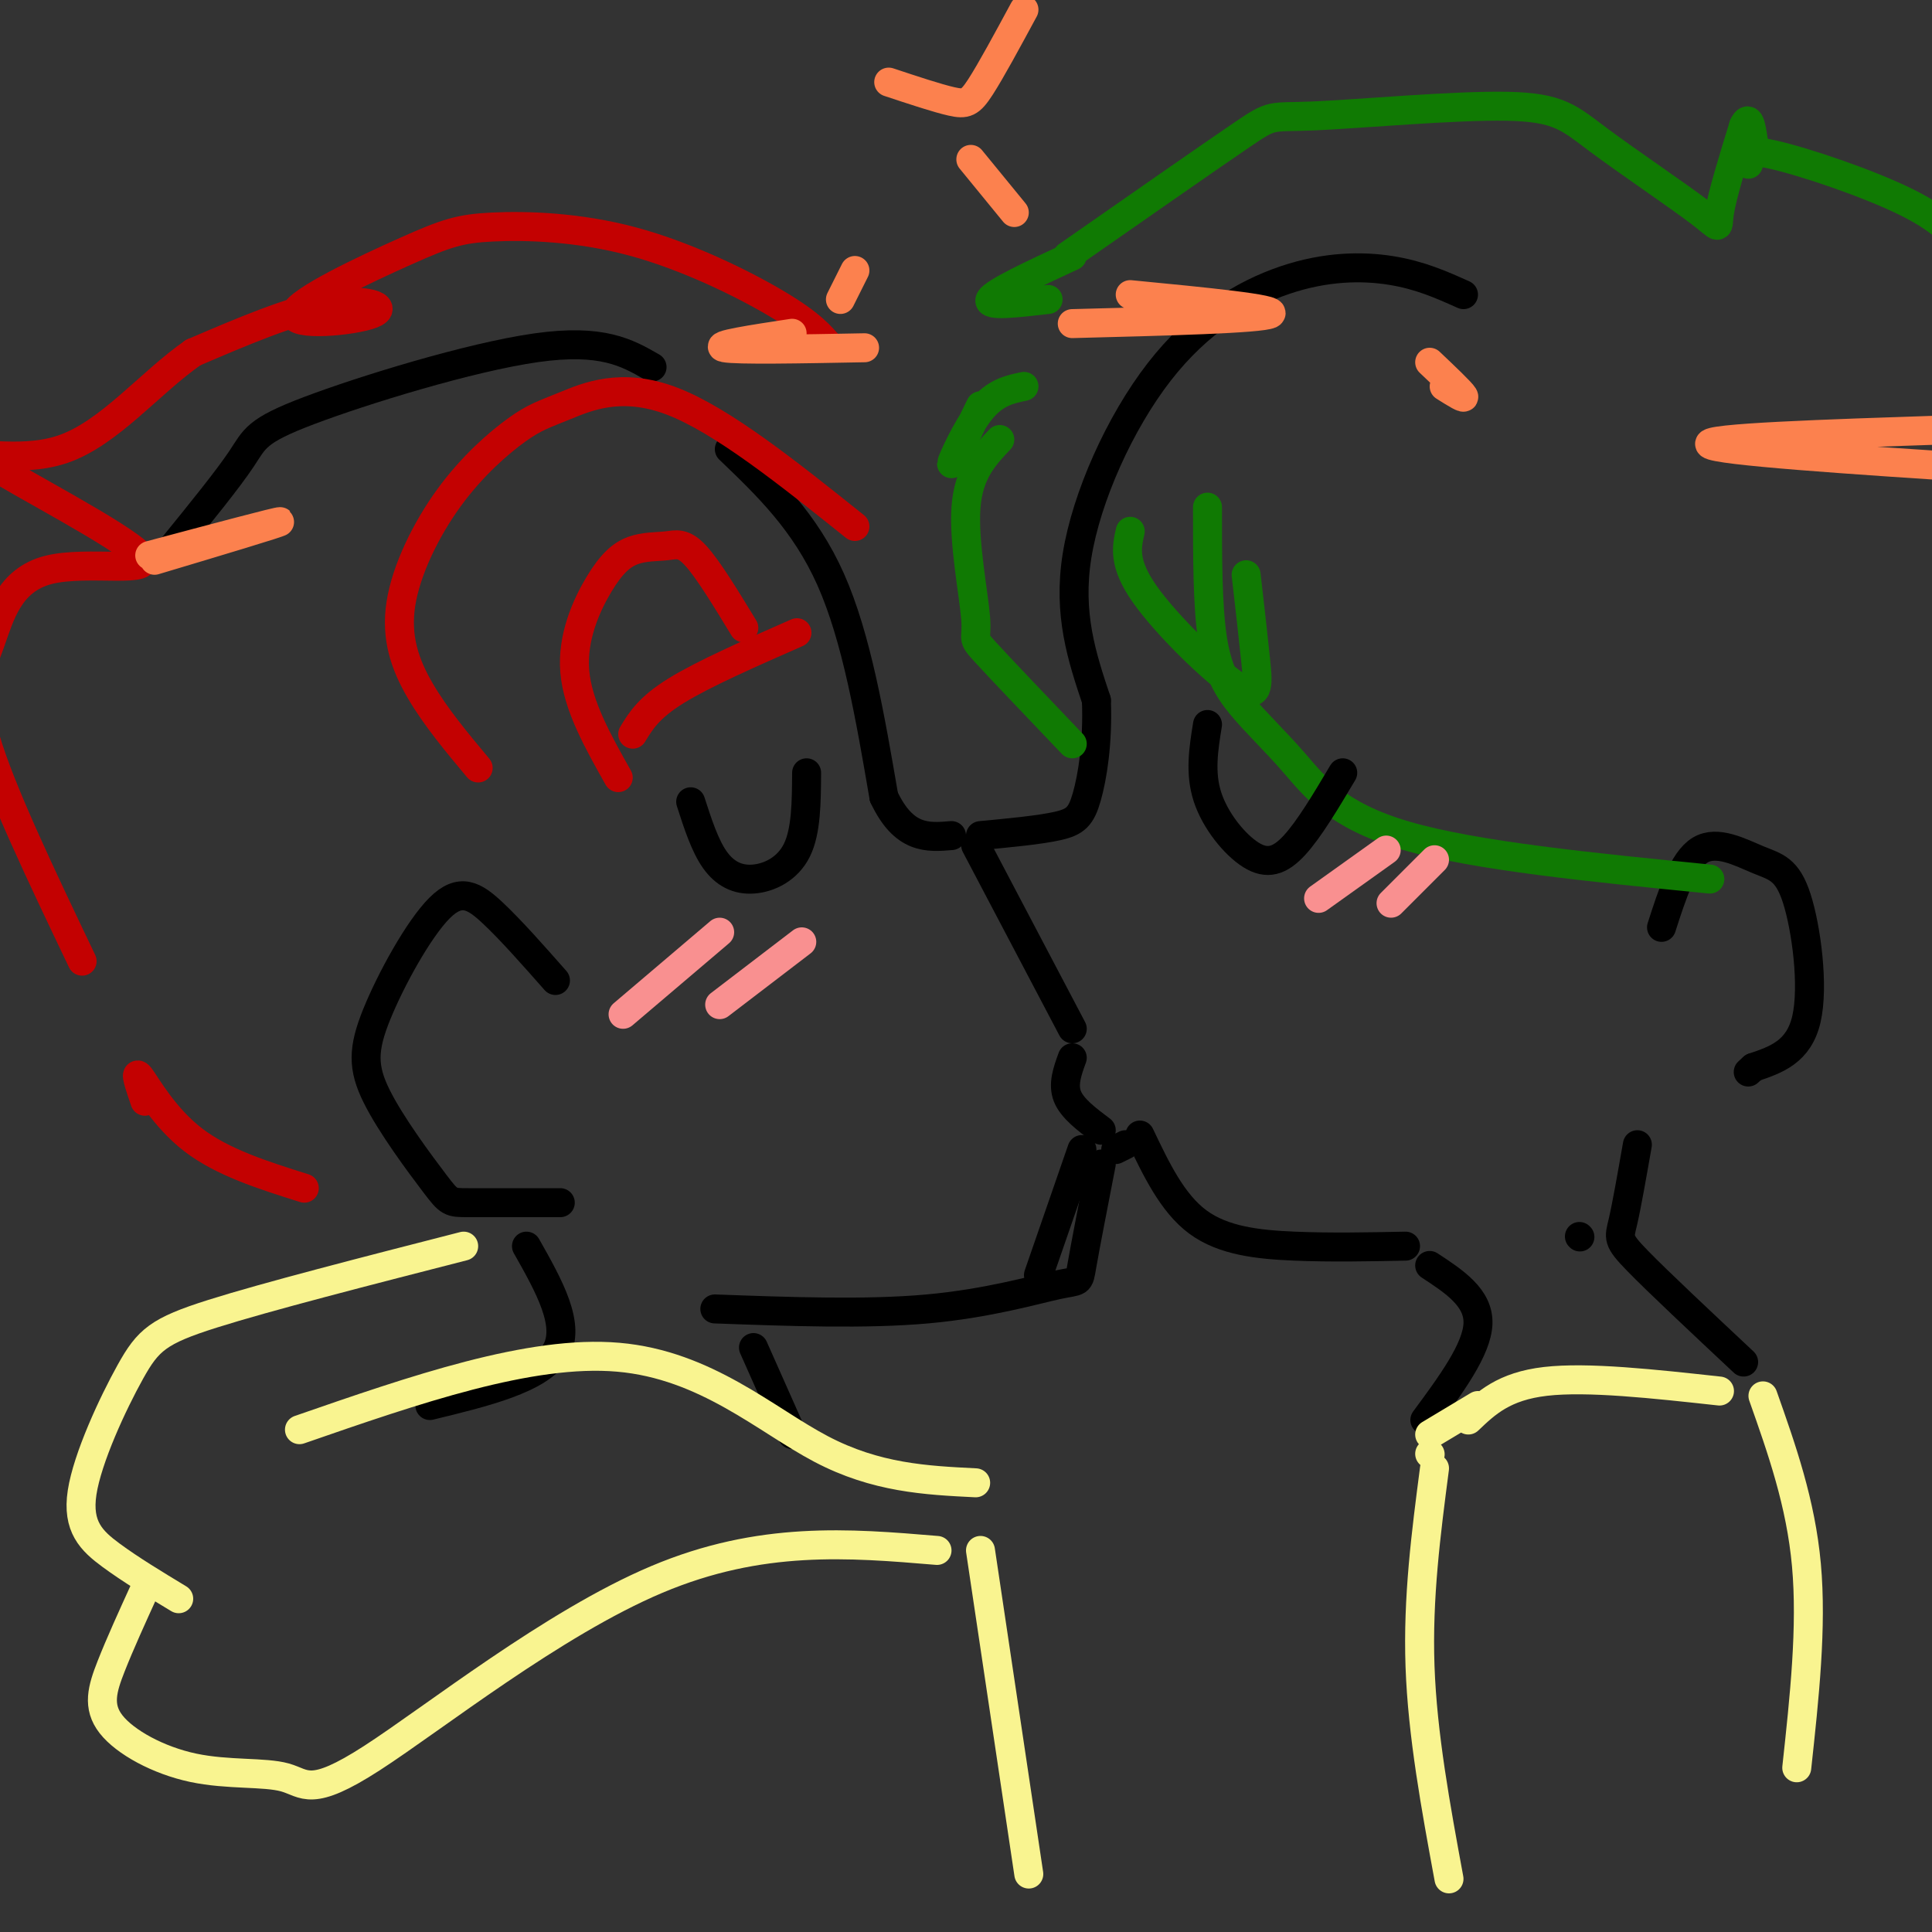 <svg viewBox='0 0 400 400' version='1.1' xmlns='http://www.w3.org/2000/svg' xmlns:xlink='http://www.w3.org/1999/xlink'><rect x="0" y="0" width="400" height="400" fill="#333333" stroke="none"/><g fill='none' stroke='rgb(0,0,0)' stroke-width='6' stroke-linecap='round' stroke-linejoin='round'><path d='M303,61c-4.494,-2.019 -8.989,-4.038 -15,-5c-6.011,-0.962 -13.539,-0.866 -22,2c-8.461,2.866 -17.855,8.502 -26,19c-8.145,10.498 -15.041,25.856 -17,38c-1.959,12.144 1.021,21.072 4,30'/><path d='M227,145c0.333,8.833 -0.833,15.917 -2,20c-1.167,4.083 -2.333,5.167 -6,6c-3.667,0.833 -9.833,1.417 -16,2'/><path d='M202,175c0.000,0.000 20.000,38.000 20,38'/><path d='M222,219c-1.000,2.750 -2.000,5.500 -1,8c1.000,2.500 4.000,4.750 7,7'/><path d='M236,235c3.356,7.044 6.711,14.089 12,18c5.289,3.911 12.511,4.689 20,5c7.489,0.311 15.244,0.156 23,0'/><path d='M344,192c2.231,-6.930 4.463,-13.860 8,-16c3.537,-2.140 8.381,0.509 12,2c3.619,1.491 6.013,1.825 8,8c1.987,6.175 3.568,18.193 2,25c-1.568,6.807 -6.284,8.404 -11,10'/><path d='M363,221c-1.833,1.667 -0.917,0.833 0,0'/><path d='M36,113c5.589,-6.887 11.179,-13.774 14,-18c2.821,-4.226 2.875,-5.792 14,-10c11.125,-4.208 33.321,-11.060 47,-13c13.679,-1.940 18.839,1.030 24,4'/><path d='M151,93c7.833,7.500 15.667,15.000 21,27c5.333,12.000 8.167,28.500 11,45'/><path d='M183,165c4.167,8.833 9.083,8.417 14,8'/><path d='M233,237c0.000,0.000 -2.000,1.000 -2,1'/><path d='M228,241c-1.667,8.571 -3.333,17.143 -4,21c-0.667,3.857 -0.333,3.000 -5,4c-4.667,1.000 -14.333,3.857 -27,5c-12.667,1.143 -28.333,0.571 -44,0'/><path d='M115,203c-4.619,-5.238 -9.238,-10.475 -13,-14c-3.762,-3.525 -6.668,-5.337 -11,-1c-4.332,4.337 -10.092,14.822 -13,22c-2.908,7.178 -2.965,11.048 0,17c2.965,5.952 8.952,13.987 12,18c3.048,4.013 3.157,4.004 7,4c3.843,-0.004 11.422,-0.002 19,0'/></g>
<g fill='none' stroke='rgb(16,122,3)' stroke-width='6' stroke-linecap='round' stroke-linejoin='round'><path d='M222,154c-7.482,-7.839 -14.964,-15.679 -18,-19c-3.036,-3.321 -1.625,-2.125 -2,-7c-0.375,-4.875 -2.536,-15.821 -2,-23c0.536,-7.179 3.768,-10.589 7,-14'/><path d='M212,80c-3.000,0.622 -6.000,1.244 -9,5c-3.000,3.756 -6.000,10.644 -6,11c0.000,0.356 3.000,-5.822 6,-12'/><path d='M217,62c-6.417,0.750 -12.833,1.500 -12,0c0.833,-1.500 8.917,-5.250 17,-9'/><path d='M221,53c14.620,-10.200 29.240,-20.401 36,-25c6.760,-4.599 5.660,-3.598 15,-4c9.340,-0.402 29.119,-2.207 40,-2c10.881,0.207 12.865,2.427 19,7c6.135,4.573 16.421,11.501 21,15c4.579,3.499 3.451,3.571 4,0c0.549,-3.571 2.774,-10.786 5,-18'/><path d='M361,26c1.167,-2.500 1.583,0.250 2,3'/><path d='M362,34c-0.711,-1.711 -1.422,-3.422 5,-2c6.422,1.422 19.978,5.978 28,10c8.022,4.022 10.511,7.511 13,11'/><path d='M354,182c-24.309,-2.400 -48.619,-4.801 -63,-9c-14.381,-4.199 -18.834,-10.198 -23,-15c-4.166,-4.802 -8.045,-8.408 -11,-12c-2.955,-3.592 -4.987,-7.169 -6,-14c-1.013,-6.831 -1.006,-16.915 -1,-27'/><path d='M258,119c0.750,6.554 1.500,13.107 2,18c0.500,4.893 0.750,8.125 -4,5c-4.750,-3.125 -14.500,-12.607 -19,-19c-4.500,-6.393 -3.750,-9.696 -3,-13'/></g>
<g fill='none' stroke='rgb(195,1,1)' stroke-width='6' stroke-linecap='round' stroke-linejoin='round'><path d='M154,130c-3.717,-6.111 -7.434,-12.221 -10,-15c-2.566,-2.779 -3.980,-2.225 -6,-2c-2.020,0.225 -4.644,0.122 -7,1c-2.356,0.878 -4.442,2.736 -7,7c-2.558,4.264 -5.588,10.932 -5,18c0.588,7.068 4.794,14.534 9,22'/><path d='M165,131c-9.667,4.250 -19.333,8.500 -25,12c-5.667,3.500 -7.333,6.250 -9,9'/><path d='M177,109c-13.782,-11.025 -27.563,-22.050 -38,-26c-10.437,-3.950 -17.529,-0.826 -22,1c-4.471,1.826 -6.319,2.354 -10,5c-3.681,2.646 -9.193,7.410 -14,14c-4.807,6.590 -8.910,15.005 -10,22c-1.090,6.995 0.831,12.570 4,18c3.169,5.430 7.584,10.715 12,16'/><path d='M172,72c-2.045,-2.436 -4.091,-4.871 -11,-9c-6.909,-4.129 -18.683,-9.951 -30,-13c-11.317,-3.049 -22.177,-3.326 -29,-3c-6.823,0.326 -9.607,1.253 -18,5c-8.393,3.747 -22.394,10.314 -23,13c-0.606,2.686 12.183,1.492 16,0c3.817,-1.492 -1.338,-3.284 -9,-2c-7.662,1.284 -17.831,5.642 -28,10'/><path d='M40,73c-8.962,6.205 -17.368,16.717 -27,20c-9.632,3.283 -20.491,-0.664 -15,3c5.491,3.664 27.330,14.940 31,19c3.670,4.060 -10.831,0.903 -19,3c-8.169,2.097 -10.007,9.449 -12,15c-1.993,5.551 -4.141,9.300 -1,20c3.141,10.700 11.570,28.350 20,46'/><path d='M30,228c-1.133,-3.333 -2.267,-6.667 -1,-5c1.267,1.667 4.933,8.333 11,13c6.067,4.667 14.533,7.333 23,10'/></g>
<g fill='none' stroke='rgb(0,0,0)' stroke-width='6' stroke-linecap='round' stroke-linejoin='round'><path d='M167,160c-0.036,6.036 -0.071,12.071 -2,16c-1.929,3.929 -5.750,5.750 -9,6c-3.250,0.250 -5.929,-1.071 -8,-4c-2.071,-2.929 -3.536,-7.464 -5,-12'/><path d='M250,150c-0.810,5.012 -1.619,10.024 0,15c1.619,4.976 5.667,9.917 9,12c3.333,2.083 5.952,1.310 9,-2c3.048,-3.310 6.524,-9.155 10,-15'/><path d='M109,258c4.667,8.250 9.333,16.500 6,22c-3.333,5.500 -14.667,8.250 -26,11'/><path d='M156,279c0.000,0.000 8.000,18.000 8,18'/><path d='M296,262c5.083,3.333 10.167,6.667 10,12c-0.167,5.333 -5.583,12.667 -11,20'/><path d='M327,256c0.000,0.000 0.100,0.100 0.1,0.1'/><path d='M339,237c-1.111,6.333 -2.222,12.667 -3,16c-0.778,3.333 -1.222,3.667 3,8c4.222,4.333 13.111,12.667 22,21'/></g>
<g fill='none' stroke='rgb(249,244,144)' stroke-width='6' stroke-linecap='round' stroke-linejoin='round'><path d='M202,307c-10.311,-0.511 -20.622,-1.022 -32,-7c-11.378,-5.978 -23.822,-17.422 -42,-19c-18.178,-1.578 -42.089,6.711 -66,15'/><path d='M96,258c-20.381,5.226 -40.762,10.453 -52,14c-11.238,3.547 -13.332,5.415 -17,12c-3.668,6.585 -8.911,17.888 -10,25c-1.089,7.112 1.974,10.032 6,13c4.026,2.968 9.013,5.984 14,9'/><path d='M30,329c-2.585,5.672 -5.170,11.344 -7,16c-1.830,4.656 -2.904,8.296 0,12c2.904,3.704 9.786,7.473 17,9c7.214,1.527 14.758,0.811 19,2c4.242,1.189 5.180,4.282 18,-4c12.820,-8.282 37.520,-27.938 59,-37c21.480,-9.062 39.740,-7.531 58,-6'/><path d='M304,294c3.667,-3.500 7.333,-7.000 16,-8c8.667,-1.000 22.333,0.500 36,2'/><path d='M365,289c3.917,11.083 7.833,22.167 9,35c1.167,12.833 -0.417,27.417 -2,42'/><path d='M296,301c0.000,0.000 0.100,0.100 0.1,0.1'/><path d='M306,291c0.000,0.000 -10.000,6.000 -10,6'/><path d='M297,304c-1.750,13.417 -3.500,26.833 -3,41c0.500,14.167 3.250,29.083 6,44'/><path d='M203,321c0.000,0.000 10.000,67.000 10,67'/></g>
<g fill='none' stroke='rgb(249,144,144)' stroke-width='6' stroke-linecap='round' stroke-linejoin='round'><path d='M129,210c0.000,0.000 20.000,-17.000 20,-17'/><path d='M149,208c0.000,0.000 17.000,-13.000 17,-13'/><path d='M273,186c0.000,0.000 14.000,-10.000 14,-10'/><path d='M288,187c0.000,0.000 9.000,-9.000 9,-9'/></g>
<g fill='none' stroke='rgb(0,0,0)' stroke-width='6' stroke-linecap='round' stroke-linejoin='round'><path d='M224,238c0.000,0.000 -9.000,26.000 -9,26'/></g>
<g fill='none' stroke='rgb(252,129,78)' stroke-width='6' stroke-linecap='round' stroke-linejoin='round'><path d='M174,62c0.000,0.000 3.000,-6.000 3,-6'/><path d='M201,33c0.000,0.000 9.000,11.000 9,11'/><path d='M184,17c5.022,1.667 10.044,3.333 13,4c2.956,0.667 3.844,0.333 6,-3c2.156,-3.333 5.578,-9.667 9,-16'/><path d='M32,116c13.083,-3.917 26.167,-7.833 26,-8c-0.167,-0.167 -13.583,3.417 -27,7'/><path d='M403,89c-25.167,0.833 -50.333,1.667 -49,3c1.333,1.333 29.167,3.167 57,5'/><path d='M296,75c3.250,3.083 6.500,6.167 7,7c0.500,0.833 -1.750,-0.583 -4,-2'/><path d='M234,61c15.500,1.500 31.000,3.000 29,4c-2.000,1.000 -21.500,1.500 -41,2'/><path d='M164,69c-8.250,1.250 -16.500,2.500 -14,3c2.500,0.500 15.750,0.250 29,0'/></g>
</svg>